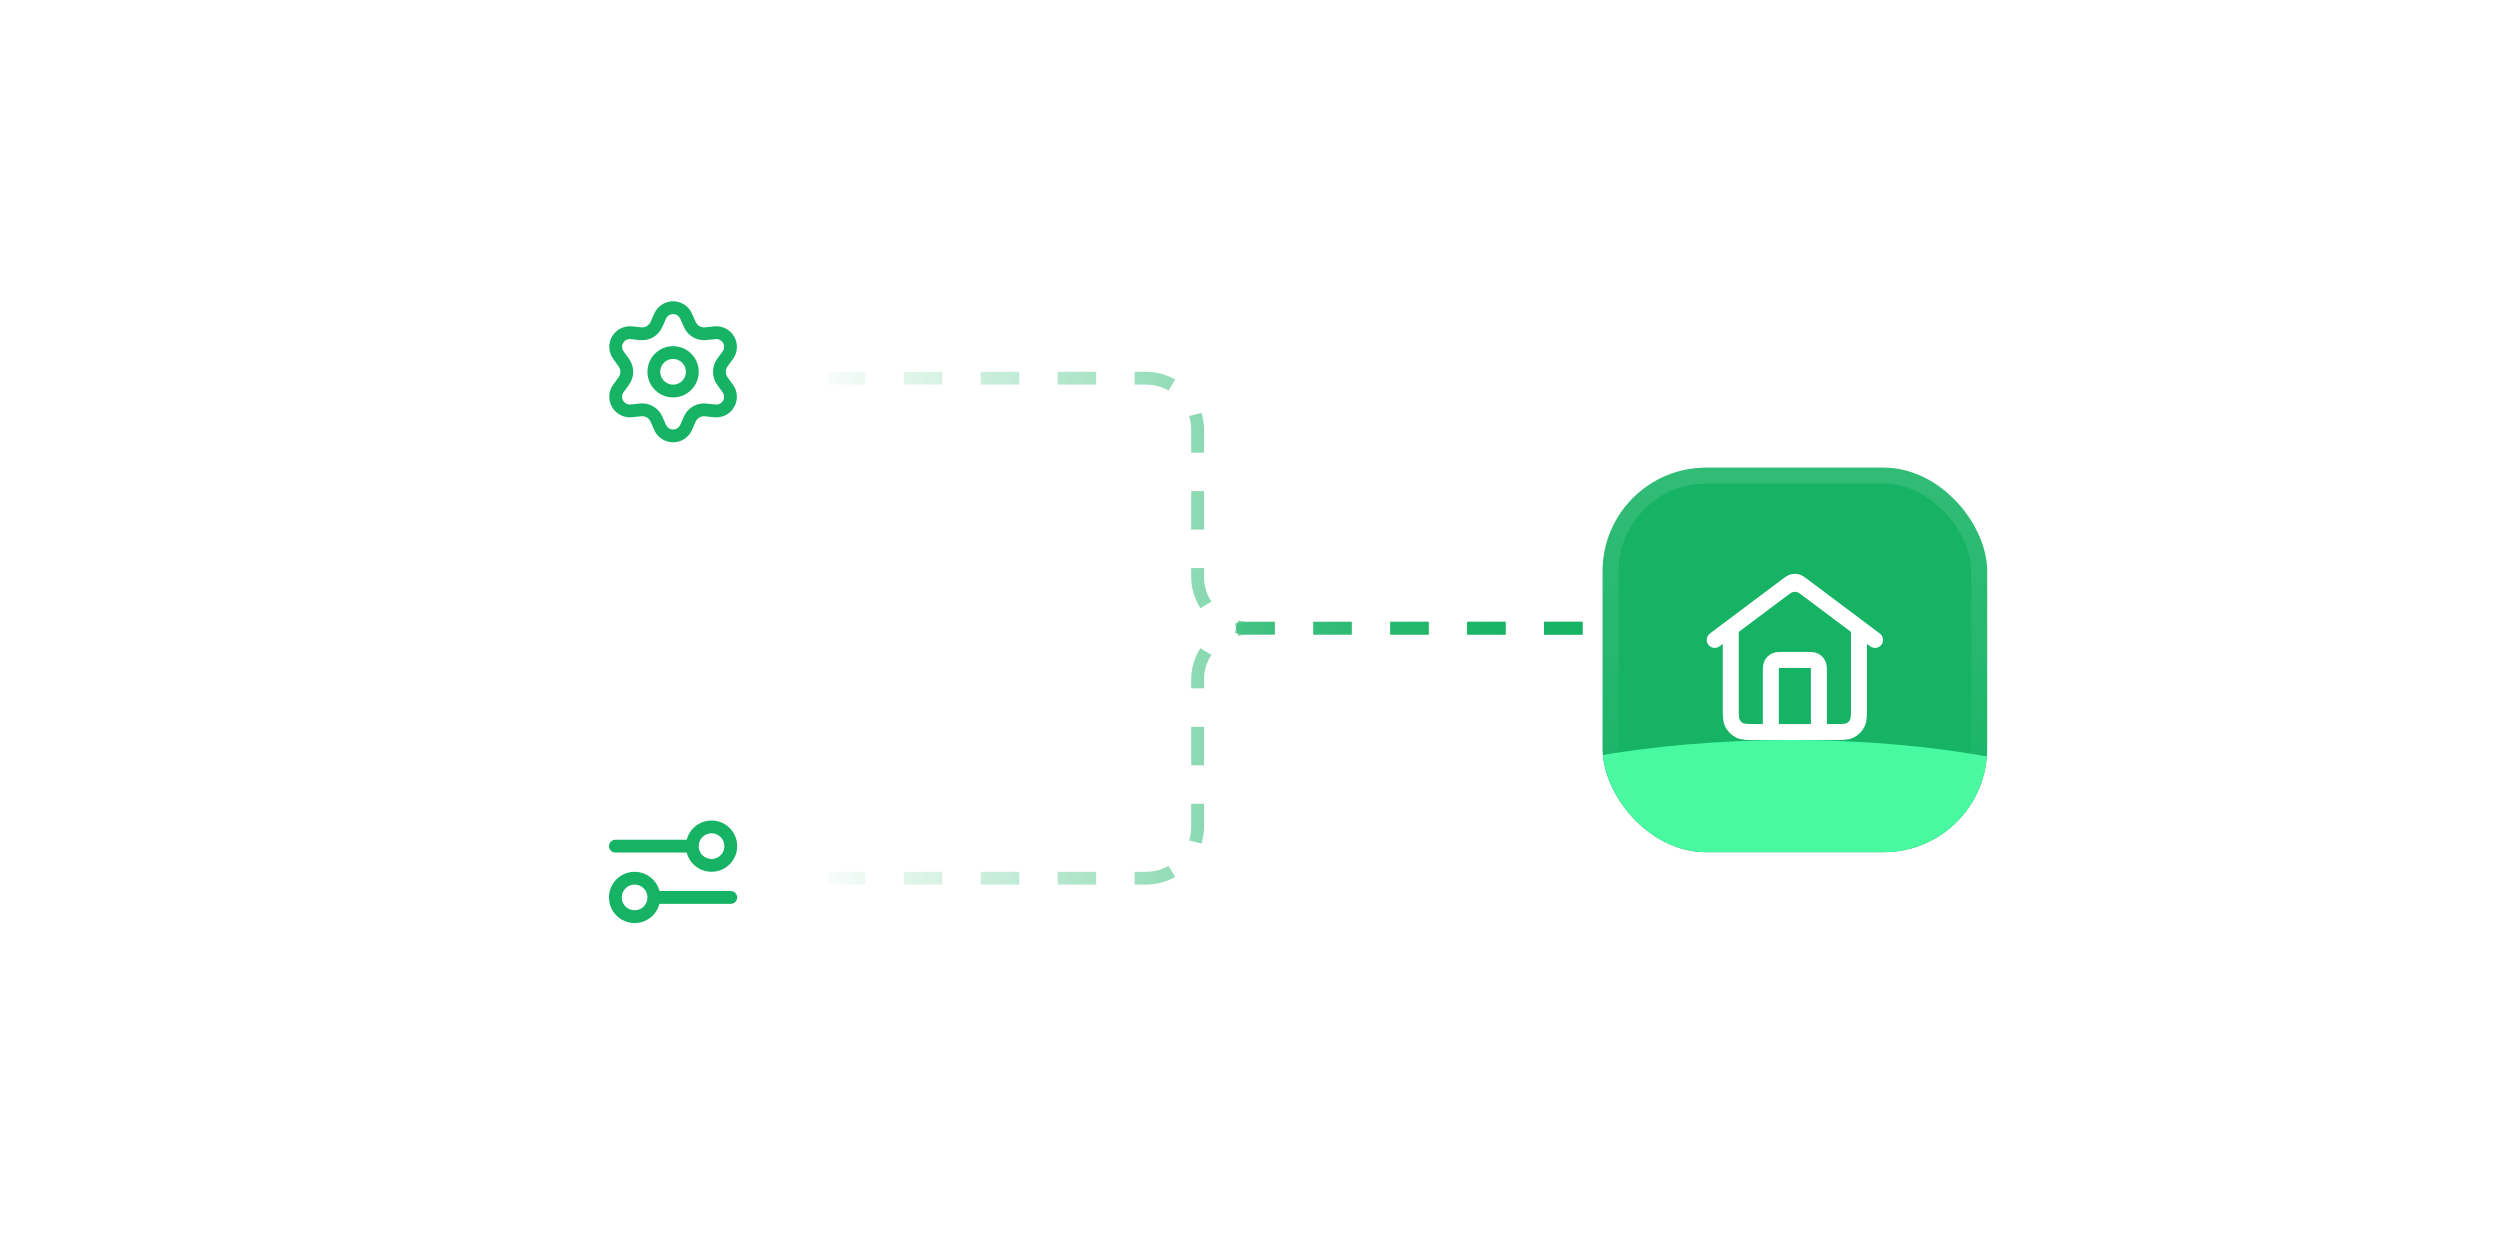 <svg width="390" height="195" viewBox="0 0 390 195" fill="none" xmlns="http://www.w3.org/2000/svg">
<rect x="0.668" width="389.333" height="194.667" rx="16" fill="white" fill-opacity="0.08"/>
<rect x="81" y="34" width="48" height="48" rx="12" fill="white" fill-opacity="0.1"/>
<path d="M102.397 65.371L102.981 66.686C103.155 67.077 103.439 67.409 103.798 67.643C104.157 67.876 104.576 68 105.004 68C105.432 68 105.851 67.876 106.21 67.643C106.569 67.409 106.852 67.077 107.026 66.686L107.61 65.371C107.818 64.905 108.168 64.516 108.61 64.26C109.055 64.003 109.57 63.894 110.08 63.948L111.51 64.1C111.936 64.145 112.366 64.066 112.747 63.871C113.128 63.677 113.445 63.376 113.659 63.006C113.873 62.635 113.975 62.21 113.953 61.783C113.93 61.355 113.784 60.944 113.533 60.598L112.686 59.434C112.384 59.017 112.223 58.515 112.226 58C112.226 57.487 112.388 56.986 112.69 56.571L113.537 55.408C113.789 55.062 113.935 54.65 113.957 54.223C113.98 53.795 113.878 53.37 113.664 53C113.45 52.629 113.133 52.328 112.751 52.134C112.37 51.94 111.94 51.861 111.515 51.906L110.085 52.058C109.574 52.111 109.06 52.002 108.615 51.746C108.172 51.488 107.822 51.097 107.615 50.629L107.026 49.314C106.852 48.923 106.569 48.591 106.21 48.357C105.851 48.124 105.432 48 105.004 48C104.576 48 104.157 48.124 103.798 48.357C103.439 48.591 103.155 48.923 102.981 49.314L102.397 50.629C102.19 51.097 101.84 51.488 101.397 51.746C100.952 52.002 100.438 52.111 99.927 52.058L98.493 51.906C98.067 51.861 97.637 51.94 97.256 52.134C96.874 52.328 96.558 52.629 96.344 53C96.129 53.37 96.027 53.795 96.05 54.223C96.072 54.65 96.219 55.062 96.47 55.408L97.317 56.571C97.619 56.986 97.781 57.487 97.781 58C97.781 58.513 97.619 59.014 97.317 59.429L96.47 60.592C96.219 60.938 96.072 61.35 96.05 61.777C96.027 62.205 96.129 62.63 96.344 63C96.558 63.371 96.875 63.671 97.256 63.865C97.637 64.06 98.067 64.139 98.493 64.094L99.923 63.942C100.433 63.889 100.948 63.998 101.393 64.254C101.837 64.511 102.189 64.902 102.397 65.371Z" stroke="#16B364" stroke-width="2" stroke-linecap="round" stroke-linejoin="round"/>
<path d="M105.002 61C106.659 61 108.002 59.657 108.002 58C108.002 56.343 106.659 55 105.002 55C103.345 55 102.002 56.343 102.002 58C102.002 59.657 103.345 61 105.002 61Z" stroke="#16B364" stroke-width="2" stroke-linecap="round" stroke-linejoin="round"/>
<rect x="81" y="112" width="48" height="48" rx="12" fill="white" fill-opacity="0.1"/>
<path d="M96 132L108 132M108 132C108 133.657 109.343 135 111 135C112.657 135 114 133.657 114 132C114 130.343 112.657 129 111 129C109.343 129 108 130.343 108 132ZM102 140L114 140M102 140C102 141.657 100.657 143 99 143C97.343 143 96 141.657 96 140C96 138.343 97.343 137 99 137C100.657 137 102 138.343 102 140Z" stroke="#16B364" stroke-width="2" stroke-linecap="round" stroke-linejoin="round"/>
<g filter="url(#filter0_ddii_1055_87354)">
<g clip-path="url(#clip0_1055_87354)">
<rect x="250" y="67" width="60" height="60" rx="16.154" fill="#16B364"/>
<g filter="url(#filter1_f_1055_87354)">
<ellipse cx="279.375" cy="129.498" rx="62.5" ry="20" fill="#47F9A0"/>
</g>
<path d="M276.25 108.25V99C276.25 98.3 276.25 97.95 276.386 97.683C276.506 97.447 276.697 97.256 276.933 97.136C277.2 97 277.55 97 278.25 97H281.75C282.45 97 282.8 97 283.067 97.136C283.303 97.256 283.494 97.447 283.614 97.683C283.75 97.95 283.75 98.3 283.75 99V108.25M267.5 93.875L278.8 85.4C279.23 85.077 279.445 84.916 279.682 84.854C279.89 84.799 280.11 84.799 280.318 84.854C280.555 84.916 280.77 85.077 281.2 85.4L292.5 93.875M270 92V104.25C270 105.65 270 106.35 270.272 106.885C270.512 107.355 270.895 107.738 271.365 107.978C271.9 108.25 272.6 108.25 274 108.25H286C287.4 108.25 288.1 108.25 288.635 107.978C289.105 107.738 289.488 107.355 289.728 106.885C290 106.35 290 105.65 290 104.25V92L282.4 86.3C281.539 85.654 281.109 85.332 280.636 85.207C280.219 85.097 279.781 85.097 279.364 85.207C278.891 85.332 278.461 85.654 277.6 86.3L270 92Z" stroke="white" stroke-width="2.5" stroke-linecap="round" stroke-linejoin="round"/>
</g>
<rect x="251.25" y="68.25" width="57.5" height="57.5" rx="14.904" stroke="url(#paint0_linear_1055_87354)" stroke-width="2.5"/>
</g>
<path d="M129 137H178.823C183.241 137 186.823 133.418 186.823 129V106C186.823 101.582 190.405 98 194.823 98L250 98" stroke="url(#paint1_linear_1055_87354)" stroke-width="2" stroke-dasharray="6 6"/>
<path d="M129 59L178.823 59C183.241 59 186.823 62.582 186.823 67V90C186.823 94.418 190.405 98 194.823 98L250 98" stroke="url(#paint2_linear_1055_87354)" stroke-width="2" stroke-dasharray="6 6"/>
<defs>
<filter id="filter0_ddii_1055_87354" x="228.4" y="52.6" width="103.2" height="103.2" filterUnits="userSpaceOnUse" color-interpolation-filters="sRGB">
<feFlood flood-opacity="0" result="BackgroundImageFix"/>
<feColorMatrix in="SourceAlpha" type="matrix" values="0 0 0 0 0 0 0 0 0 0 0 0 0 0 0 0 0 0 127 0" result="hardAlpha"/>
<feOffset dy="1.25"/>
<feGaussianBlur stdDeviation="1.25"/>
<feColorMatrix type="matrix" values="0 0 0 0 0.039 0 0 0 0 0.051 0 0 0 0 0.071 0 0 0 0.05 0"/>
<feBlend mode="normal" in2="BackgroundImageFix" result="effect1_dropShadow_1055_87354"/>
<feColorMatrix in="SourceAlpha" type="matrix" values="0 0 0 0 0 0 0 0 0 0 0 0 0 0 0 0 0 0 127 0" result="hardAlpha"/>
<feOffset dy="7.2"/>
<feGaussianBlur stdDeviation="10.8"/>
<feComposite in2="hardAlpha" operator="out"/>
<feColorMatrix type="matrix" values="0 0 0 0 0.086 0 0 0 0 0.702 0 0 0 0 0.392 0 0 0 0.2 0"/>
<feBlend mode="normal" in2="effect1_dropShadow_1055_87354" result="effect2_dropShadow_1055_87354"/>
<feBlend mode="normal" in="SourceGraphic" in2="effect2_dropShadow_1055_87354" result="shape"/>
<feColorMatrix in="SourceAlpha" type="matrix" values="0 0 0 0 0 0 0 0 0 0 0 0 0 0 0 0 0 0 127 0" result="hardAlpha"/>
<feOffset dy="-2.5"/>
<feComposite in2="hardAlpha" operator="arithmetic" k2="-1" k3="1"/>
<feColorMatrix type="matrix" values="0 0 0 0 0.039 0 0 0 0 0.05 0 0 0 0 0.071 0 0 0 0.05 0"/>
<feBlend mode="normal" in2="shape" result="effect3_innerShadow_1055_87354"/>
<feColorMatrix in="SourceAlpha" type="matrix" values="0 0 0 0 0 0 0 0 0 0 0 0 0 0 0 0 0 0 127 0" result="hardAlpha"/>
<feMorphology radius="1.25" operator="erode" in="SourceAlpha" result="effect4_innerShadow_1055_87354"/>
<feOffset/>
<feComposite in2="hardAlpha" operator="arithmetic" k2="-1" k3="1"/>
<feColorMatrix type="matrix" values="0 0 0 0 0.039 0 0 0 0 0.05 0 0 0 0 0.071 0 0 0 0.18 0"/>
<feBlend mode="normal" in2="effect3_innerShadow_1055_87354" result="effect4_innerShadow_1055_87354"/>
</filter>
<filter id="filter1_f_1055_87354" x="166.875" y="59.498" width="225" height="140" filterUnits="userSpaceOnUse" color-interpolation-filters="sRGB">
<feFlood flood-opacity="0" result="BackgroundImageFix"/>
<feBlend mode="normal" in="SourceGraphic" in2="BackgroundImageFix" result="shape"/>
<feGaussianBlur stdDeviation="25" result="effect1_foregroundBlur_1055_87354"/>
</filter>
<linearGradient id="paint0_linear_1055_87354" x1="280" y1="67" x2="280" y2="127" gradientUnits="userSpaceOnUse">
<stop stop-color="white" stop-opacity="0.12"/>
<stop offset="1" stop-color="white" stop-opacity="0"/>
</linearGradient>
<linearGradient id="paint1_linear_1055_87354" x1="125.042" y1="98" x2="249.997" y2="96.602" gradientUnits="userSpaceOnUse">
<stop stop-color="#16B364" stop-opacity="0"/>
<stop offset="1" stop-color="#16B364"/>
</linearGradient>
<linearGradient id="paint2_linear_1055_87354" x1="125.042" y1="98" x2="249.997" y2="99.398" gradientUnits="userSpaceOnUse">
<stop stop-color="#16B364" stop-opacity="0"/>
<stop offset="1" stop-color="#16B364"/>
</linearGradient>
<clipPath id="clip0_1055_87354">
<rect x="250" y="67" width="60" height="60" rx="16.154" fill="white"/>
</clipPath>
</defs>
</svg>
